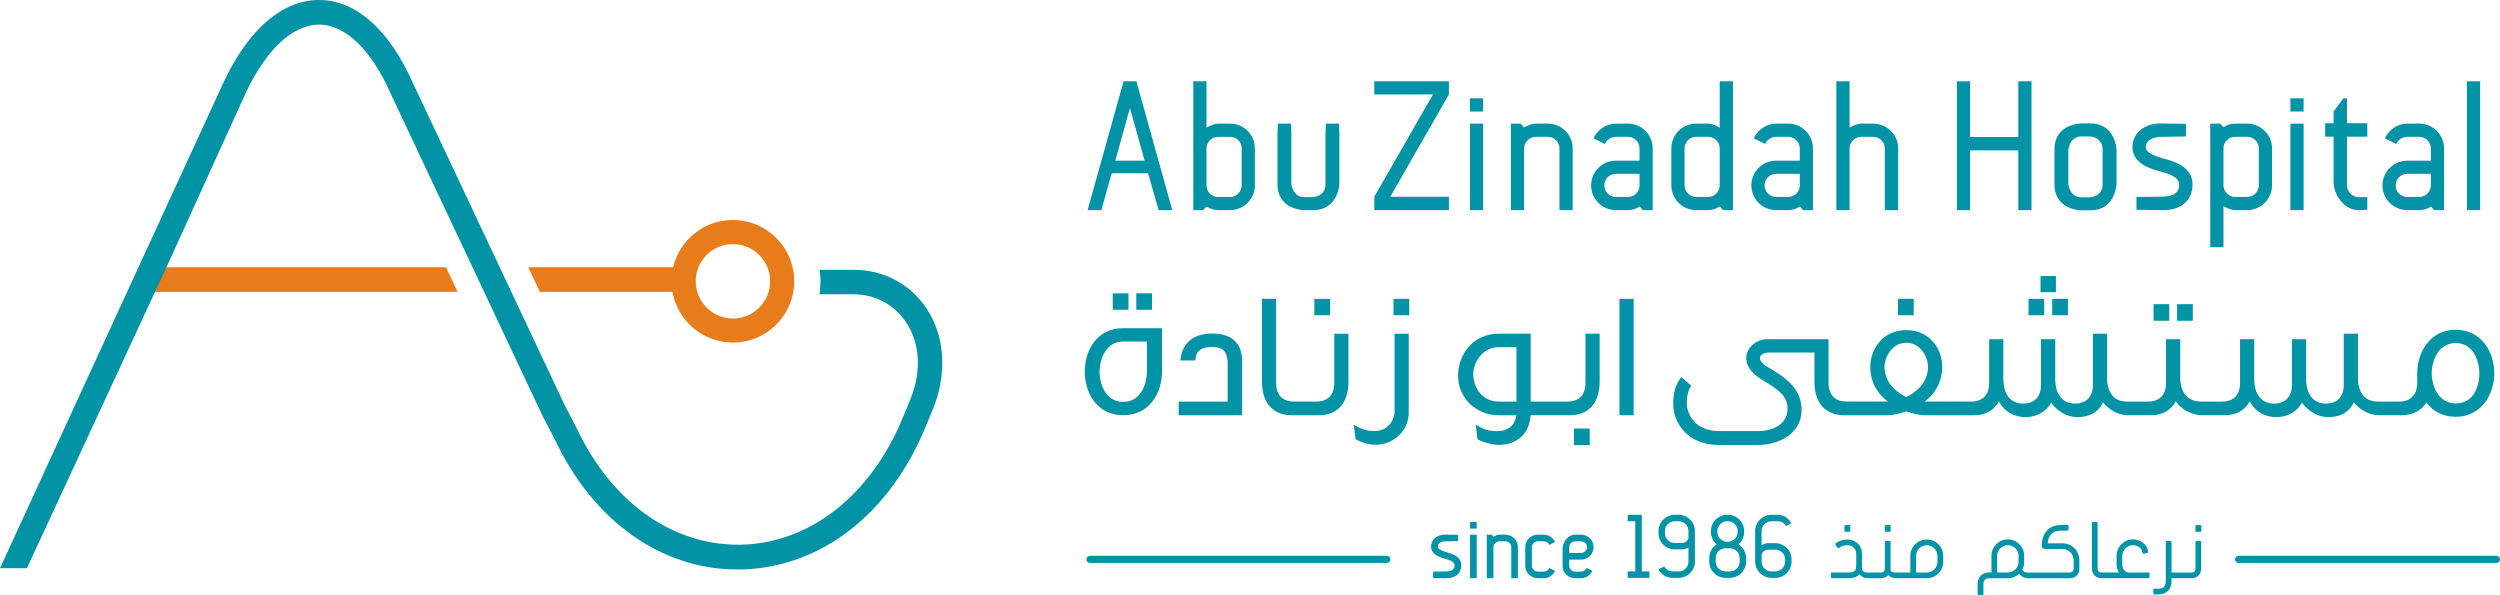 <?xml version="1.0" encoding="UTF-8"?>
<svg id="uuid-244a48a3-dbe8-491f-81a7-1ebf13bd30dc" data-name="Isolation Mode" xmlns="http://www.w3.org/2000/svg" viewBox="0 0 304.409 72.445">
  <defs>
    <style>
      .uuid-7dc3153e-4edd-4edb-bf36-974e84826bdf {
        fill: #e87b1a;
      }

      .uuid-cd82421f-fadf-4053-9910-fb45ec4b2277 {
        fill: #0393a7;
      }
    </style>
  </defs>
  <g>
    <path class="uuid-cd82421f-fadf-4053-9910-fb45ec4b2277" d="M138.372,9.898h-1.565l-4.375,15.686h1.675l1.252-4.486h4.437l1.276,4.486h1.669l-4.369-15.686Zm-2.571,9.665l1.786-6.407,1.786,6.407h-3.572Z"/>
    <path class="uuid-cd82421f-fadf-4053-9910-fb45ec4b2277" d="M149.786,15.053h-1.473c-.49,0-1.006,.27-1.405,.491v-5.646h-1.608v15.686h1.203l.405-.442c.423,.264,.89,.442,1.405,.442h1.473c1.675,0,3.013-1.356,3.013-3.031v-4.486c0-1.651-1.338-3.013-3.013-3.013m1.405,7.499c0,.779-.626,1.43-1.405,1.43h-1.473c-.785,0-1.405-.65-1.405-1.43v-4.486c0-.736,.62-1.405,1.405-1.405h1.473c.779,0,1.405,.62,1.405,1.405v4.486Z"/>
    <path class="uuid-cd82421f-fadf-4053-9910-fb45ec4b2277" d="M158.807,25.587h1.115c3.013,0,3.169-3.17,3.169-3.17v-5.958l-.045-1.406h-1.606l-.046,1.406v5.958c0,1.518-1.472,1.586-1.472,1.586h-1.115c-1.406,0-1.562-1.586-1.562-1.586v-5.958l-.046-1.406h-1.605l-.046,1.406v5.958c0,3.17,3.259,3.17,3.259,3.17"/>
    <polygon class="uuid-cd82421f-fadf-4053-9910-fb45ec4b2277" points="176.423 23.957 169.282 23.957 176.423 11.504 176.423 9.897 167.339 9.897 167.339 11.504 174.481 11.504 167.339 23.957 167.339 25.587 176.423 25.587 176.423 23.957"/>
    <rect class="uuid-cd82421f-fadf-4053-9910-fb45ec4b2277" x="178.987" y="11.973" width="1.608" height="1.608"/>
    <rect class="uuid-cd82421f-fadf-4053-9910-fb45ec4b2277" x="178.987" y="15.053" width="1.608" height="10.534"/>
    <path class="uuid-cd82421f-fadf-4053-9910-fb45ec4b2277" d="M185.579,18.067c0-.737,.648-1.406,1.406-1.406h1.473c.78,0,1.428,.624,1.428,1.406v7.52h1.608v-7.52c0-1.675-1.362-3.014-3.036-3.014h-1.473c-.492,0-1.006,.269-1.406,.469v.023l-.402-.492h-1.206v10.534h1.608v-7.52Z"/>
    <path class="uuid-cd82421f-fadf-4053-9910-fb45ec4b2277" d="M198.224,15.053h-1.472c-1.204,0-2.253,.779-2.719,1.786l1.381,.693c.203-.49,.761-.871,1.338-.871h1.472c.786,0,1.412,.644,1.412,1.405v1.497h-2.884c-1.676,0-3.014,1.363-3.014,3.014,0,1.669,1.363,3.007,3.014,3.007h1.472c.516,0,1.007-.153,1.431-.441l.38,.441h1.203v-7.518c0-1.65-1.338-3.013-3.014-3.013m1.412,7.524c0,.779-.626,1.405-1.412,1.405h-1.472c-.779,0-1.405-.626-1.405-1.405,0-.786,.626-1.412,1.405-1.412h2.884v1.412Z"/>
    <path class="uuid-cd82421f-fadf-4053-9910-fb45ec4b2277" d="M209.399,9.898v5.646c-.399-.221-.914-.491-1.405-.491h-1.473c-1.675,0-3.013,1.362-3.013,3.013v4.486c0,1.675,1.337,3.031,3.013,3.031h1.473c.515,0,.982-.178,1.405-.442l.405,.442h1.203V9.898h-1.608Zm0,12.654c0,.779-.626,1.43-1.405,1.43h-1.473c-.779,0-1.405-.65-1.405-1.43v-4.486c0-.786,.626-1.405,1.405-1.405h1.473c.779,0,1.405,.669,1.405,1.405v4.486Z"/>
    <path class="uuid-cd82421f-fadf-4053-9910-fb45ec4b2277" d="M217.739,15.053h-1.473c-1.204,0-2.252,.779-2.719,1.786l1.381,.693c.202-.49,.761-.871,1.337-.871h1.473c.786,0,1.411,.644,1.411,1.405v1.497h-2.884c-1.675,0-3.013,1.363-3.013,3.014,0,1.669,1.362,3.007,3.013,3.007h1.473c.516,0,1.006-.153,1.43-.441l.38,.441h1.203v-7.518c0-1.65-1.338-3.013-3.013-3.013m1.411,7.524c0,.779-.626,1.405-1.411,1.405h-1.473c-.779,0-1.405-.626-1.405-1.405,0-.786,.626-1.412,1.405-1.412h2.884v1.412Z"/>
    <path class="uuid-cd82421f-fadf-4053-9910-fb45ec4b2277" d="M225.212,18.067c0-.737,.647-1.406,1.406-1.406h1.473c.78,0,1.406,.624,1.406,1.406v7.52h1.629v-7.52c0-1.651-1.362-3.014-3.035-3.014h-1.473c-.492,0-1.006,.269-1.406,.492v-5.647h-1.608v15.69h1.608v-7.52Z"/>
    <polygon class="uuid-cd82421f-fadf-4053-9910-fb45ec4b2277" points="239.887 18.312 245.756 18.312 245.756 25.587 247.364 25.587 247.364 9.897 245.756 9.897 245.756 16.683 239.887 16.683 239.887 9.897 238.279 9.897 238.279 25.587 239.887 25.587 239.887 18.312"/>
    <path class="uuid-cd82421f-fadf-4053-9910-fb45ec4b2277" d="M254.547,15.029h-1.116s-3.277,0-3.277,3.191v4.197c0,3.191,3.277,3.191,3.277,3.191h1.116c3.038,0,3.173-3.191,3.173-3.191v-4.197s-.135-3.191-3.173-3.191m1.473,7.389c0,1.516-1.473,1.608-1.473,1.608h-1.116c-1.424,0-1.583-1.608-1.583-1.608v-4.197s.16-1.608,1.583-1.608h1.116s1.473,.092,1.473,1.608v4.197Z"/>
    <path class="uuid-cd82421f-fadf-4053-9910-fb45ec4b2277" d="M263.134,20.9c1.137,.313,2.209,.715,2.209,1.564,0,.981-.67,1.45-1.986,1.472l-3.214,.044v1.564l3.214,.044c2.231,.022,3.615-1.205,3.615-3.124,0-2.211-2.388-2.857-3.414-3.126-1.183-.335-2.277-.714-2.277-1.428,0-.982,1.205-1.249,1.83-1.249l3.057-.045v-1.54l-3.057-.044c-2.01-.022-3.46,1.205-3.46,2.879,0,2.054,2.367,2.701,3.483,2.99"/>
    <path class="uuid-cd82421f-fadf-4053-9910-fb45ec4b2277" d="M273.614,15.053h-1.472c-.51,0-.982,.16-1.405,.448l-.4-.448h-1.208v15.041h1.608v-4.995c.398,.221,.914,.484,1.405,.484h1.472c1.675,0,3.038-1.356,3.038-3.007v-4.511c0-1.65-1.363-3.013-3.038-3.013m1.43,7.524c0,.779-.651,1.405-1.43,1.405h-1.472c-.755,0-1.405-.675-1.405-1.405v-4.511c0-.786,.65-1.405,1.405-1.405h1.472c.779,0,1.43,.619,1.43,1.405v4.511Z"/>
    <rect class="uuid-cd82421f-fadf-4053-9910-fb45ec4b2277" x="278.888" y="11.973" width="1.608" height="1.608"/>
    <rect class="uuid-cd82421f-fadf-4053-9910-fb45ec4b2277" x="278.888" y="15.053" width="1.608" height="10.534"/>
    <path class="uuid-cd82421f-fadf-4053-9910-fb45ec4b2277" d="M284.147,22.151c0,1.673,1.361,3.437,3.034,3.437l1.072-.044v-1.54h-1.072c-.781-.024-1.406-.671-1.406-1.452v-5.913h2.478v-1.629h-2.478v-3.036h-.447l-1.181,1.608v1.428h-1.028v1.629h1.028v5.512Z"/>
    <path class="uuid-cd82421f-fadf-4053-9910-fb45ec4b2277" d="M294.584,15.053h-1.473c-1.209,0-2.252,.779-2.724,1.786l1.387,.693c.196-.49,.755-.871,1.337-.871h1.473c.779,0,1.405,.644,1.405,1.405v1.497h-2.879c-1.675,0-3.013,1.363-3.013,3.014,0,1.669,1.363,3.007,3.013,3.007h1.473c.51,0,1.006-.153,1.43-.441l.374,.441h1.209v-7.518c0-1.65-1.338-3.013-3.013-3.013m1.405,7.524c0,.779-.626,1.405-1.405,1.405h-1.473c-.785,0-1.405-.626-1.405-1.405,0-.786,.62-1.412,1.405-1.412h2.879v1.412Z"/>
    <rect class="uuid-cd82421f-fadf-4053-9910-fb45ec4b2277" x="300.382" y="9.897" width="1.608" height="15.69"/>
    <rect class="uuid-cd82421f-fadf-4053-9910-fb45ec4b2277" x="138.358" y="35.718" width="1.917" height="2"/>
    <path class="uuid-cd82421f-fadf-4053-9910-fb45ec4b2277" d="M136.752,39.962c-3.209,0-4.67,2.737-4.67,5.278,0,2.559,1.461,5.32,4.67,5.32,3.252,0,4.738-2.761,4.738-5.32v-5.278h-4.738Zm2.903,5.278c0,1.282-.602,3.7-2.903,3.7-1.964,0-2.86-1.92-2.86-3.7,0-1.467,.761-3.651,2.86-3.651h2.903v3.651Z"/>
    <rect class="uuid-cd82421f-fadf-4053-9910-fb45ec4b2277" x="135.493" y="35.718" width="1.917" height="2"/>
    <path class="uuid-cd82421f-fadf-4053-9910-fb45ec4b2277" d="M151.252,44.028c0-2.235-1.261-3.416-3.646-3.416-2.186,0-3.545,1.041-3.831,2.933l-.051,.343h1.824l.03-.265c.11-.945,.735-1.366,2.027-1.366,1.261,0,1.771,.472,1.876,1.742v4.898h-5.962v1.664h7.732v-6.533Z"/>
    <path class="uuid-cd82421f-fadf-4053-9910-fb45ec4b2277" d="M157.287,50.561h3.281c2.302,0,3.624-1.498,3.624-4.107v-5.821h-1.727v5.989c0,1.467-.777,2.273-2.191,2.273h-2.715c-1.399,0-2.17-.806-2.17-2.273v-10.236h-1.727v10.067c0,2.609,1.321,4.107,3.626,4.107"/>
    <rect class="uuid-cd82421f-fadf-4053-9910-fb45ec4b2277" x="160.037" y="36.387" width="1.917" height="2"/>
    <path class="uuid-cd82421f-fadf-4053-9910-fb45ec4b2277" d="M169.806,50.249c-.162,1.384-1.131,2.244-2.527,2.244-.171,0-1.068-.024-1.925-.504l-.512-.287,.213,1.768,.118,.076c.286,.183,1.386,.617,2.274,.612,1.124,0,2.168-.423,2.944-1.19,.736-.729,1.141-1.682,1.141-2.687v-9.648h-1.729l.003,9.615Z"/>
    <rect class="uuid-cd82421f-fadf-4053-9910-fb45ec4b2277" x="169.677" y="36.387" width="1.917" height="2"/>
    <rect class="uuid-cd82421f-fadf-4053-9910-fb45ec4b2277" x="191.651" y="52.18" width="1.916" height="2.02"/>
    <path class="uuid-cd82421f-fadf-4053-9910-fb45ec4b2277" d="M193.051,40.632v5.99c0,1.467-.773,2.277-2.191,2.277h-4.48v-8.267h-3.897c-3.209,0-4.946,2.633-4.946,5.112,0,2.699,2.172,4.817,4.946,4.817h2.148c-.062,.546-.27,1-.62,1.332-.442,.423-1.087,.631-1.872,.601-.442-.018-1.116-.043-1.939-.503l-.51-.289,.209,1.768,.123,.073c.264,.178,1.289,.546,2.21,.614,.104,.005,.202,.012,.306,.012,1.074,0,2.025-.349,2.712-.994,.681-.644,1.062-1.54,1.117-2.614h4.787c2.301,0,3.626-1.497,3.626-4.106v-5.824h-1.73Zm-8.402,8.267h-2.166c-2.006,0-3.093-1.725-3.093-3.345,0-1.374,1.074-3.277,3.093-3.277h2.166v6.622Z"/>
    <rect class="uuid-cd82421f-fadf-4053-9910-fb45ec4b2277" x="197.192" y="36.387" width="1.728" height="14.174"/>
    <rect class="uuid-cd82421f-fadf-4053-9910-fb45ec4b2277" x="231.104" y="36.387" width="1.917" height="2"/>
    <rect class="uuid-cd82421f-fadf-4053-9910-fb45ec4b2277" x="248.461" y="33.616" width="1.875" height="1.958"/>
    <rect class="uuid-cd82421f-fadf-4053-9910-fb45ec4b2277" x="246.997" y="36.387" width="1.915" height="2"/>
    <rect class="uuid-cd82421f-fadf-4053-9910-fb45ec4b2277" x="249.883" y="36.387" width="1.917" height="2"/>
    <rect class="uuid-cd82421f-fadf-4053-9910-fb45ec4b2277" x="265.089" y="37.035" width="1.915" height="2.021"/>
    <rect class="uuid-cd82421f-fadf-4053-9910-fb45ec4b2277" x="262.222" y="37.035" width="1.917" height="2.021"/>
    <path class="uuid-cd82421f-fadf-4053-9910-fb45ec4b2277" d="M299.021,40.153c-3.081,0-4.688,2.663-4.688,5.295v1.154c0,1.455-.798,2.296-2.191,2.296h-2.627c-1.38,0-2.191-.823-2.399-2.4v-5.867h-1.73v6.222c0,1.455-.799,2.289-2.185,2.289-1.774,0-2.4-1.516-2.4-2.939v-4.903h-1.73v5.553c0,1.455-.798,2.289-2.191,2.289-1.767,0-2.4-1.516-2.4-2.939v-4.903h-1.724v5.32c0,1.467-.779,2.278-2.192,2.278h-2.547c-2.24,0-2.528-1.965-2.546-2.799v-4.799h-1.731v5.32c0,1.467-.773,2.278-2.19,2.278h-2.584c-1.381,0-2.191-.823-2.393-2.4v-5.867h-1.731v6.222c0,1.455-.798,2.289-2.19,2.289-1.768,0-2.4-1.516-2.4-2.939v-4.903h-1.731v5.553c0,1.455-.797,2.289-2.184,2.289-1.774,0-2.4-1.516-2.4-2.939v-4.903h-1.73v5.32c0,1.467-.779,2.278-2.192,2.278h-5.658c1.08-.823,2.117-2.161,2.135-4.241,0-1.08-.38-2.198-1.123-3.044-.736-.847-1.835-1.419-3.252-1.419-2.848,0-4.383,2.296-4.383,4.463,0,2.093,1.049,3.418,2.142,4.241h-5.032c-1.411,0-2.191-.81-2.191-2.278v-5.32h-7.419c-1.185,0-2.252,.749-2.535,1.774-.147,.527-.263,1.89,1.835,3.154,1.946,1.16,3.124,1.976,3.124,3.492,0,2.043-1.89,2.773-3.657,2.773h-4.645c-2.89,0-3.842-1.945-3.946-3.098-.05-.484-.025-1.503,.398-2.228l.123-.208-.43-.368c-.165-.141-.368-.313-.521-.461l-.246-.22-.196,.264c-.859,1.135-.822,2.823-.792,3.308,.087,1.89,1.627,4.701,5.529,4.701h4.829c1.295,0,3.081-.423,4.211-1.608,.743-.772,1.092-1.737,1.043-2.866-.086-2.473-2-3.786-4.118-5.02-.675-.38-1.024-.847-.926-1.214,.085-.326,.54-.546,1.129-.546h5.486v3.529c0,2.608,1.326,4.105,3.645,4.105h5.303c.362,0,1.27-.128,2.24-.467,.926,.32,1.798,.467,2.233,.467h5.959c1.73,0,2.621-.822,3.074-1.681,.013,.012,.024,.031,.031,.042,.668,1.204,1.81,1.866,3.209,1.866,1.375,0,2.547-.669,3.123-1.755,.872,1.135,1.995,1.755,3.197,1.755,1.498,0,2.547-.601,3.136-1.792,.558,.73,1.706,1.564,3.056,1.564h2.707c1.442,0,2.498-.583,3.086-1.693,.626,.908,1.823,1.693,3.271,1.693h2.651c1.442,0,2.492-.576,3.081-1.681,.013,.012,.018,.031,.031,.042,.663,1.204,1.804,1.866,3.209,1.866,1.375,0,2.541-.669,3.118-1.755,.877,1.135,1.994,1.755,3.197,1.755,1.497,0,2.552-.601,3.135-1.792,.559,.73,1.712,1.564,3.057,1.564h2.731c1.657,0,2.546-.761,3.025-1.552,.841,1.129,2.092,1.743,3.583,1.743,3.081,0,4.694-2.67,4.694-5.303s-1.614-5.295-4.694-5.295m-66.903,8.192c-1.032-.497-2.615-1.59-2.651-3.67,0-1.203,.939-2.94,2.651-2.94,1.724,0,2.644,1.706,2.644,2.94-.019,2.074-1.613,3.172-2.644,3.67m66.903,.779c-2.141,0-2.92-2.197-2.92-3.676,0-1.472,.779-3.675,2.92-3.675,2.277,0,2.879,2.405,2.879,3.675,0,1.7-.756,3.676-2.879,3.676"/>
    <path class="uuid-cd82421f-fadf-4053-9910-fb45ec4b2277" d="M176.217,67.262c-.595-.169-1.145-.361-1.145-.718,0-.496,.607-.629,.921-.629l1.537-.024v-.773l-1.537-.022c-1.01-.012-1.741,.607-1.741,1.449,0,1.032,1.19,1.357,1.751,1.502,.573,.157,1.113,.359,1.113,.787,0,.493-.338,.73-.999,.742l-1.618,.021v.787l1.618,.022c1.122,.011,1.817-.607,1.817-1.572,0-1.112-1.2-1.437-1.717-1.571"/>
    <rect class="uuid-cd82421f-fadf-4053-9910-fb45ec4b2277" x="179" y="65.106" width=".81" height="5.298"/>
    <rect class="uuid-cd82421f-fadf-4053-9910-fb45ec4b2277" x="179" y="63.557" width=".81" height=".808"/>
    <path class="uuid-cd82421f-fadf-4053-9910-fb45ec4b2277" d="M183.298,65.107h-.74c-.249,0-.505,.134-.708,.235v.011l-.201-.246h-.607v5.298h.808v-3.784c0-.371,.326-.706,.708-.706h.74c.392,0,.719,.314,.719,.706v3.784h.808v-3.784c0-.841-.684-1.514-1.526-1.514"/>
    <path class="uuid-cd82421f-fadf-4053-9910-fb45ec4b2277" d="M187.247,65.915h.74c.293,0,.561,.179,.663,.438l.697-.36c-.225-.505-.752-.886-1.359-.886h-.74c-.842,0-1.526,.674-1.526,1.516v2.256c0,.842,.684,1.527,1.526,1.527h.74c.607,0,1.135-.392,1.359-.898l-.697-.348c-.102,.246-.37,.437-.663,.437h-.74c-.394,0-.719-.326-.719-.719v-2.256c0-.393,.325-.707,.719-.707"/>
    <path class="uuid-cd82421f-fadf-4053-9910-fb45ec4b2277" d="M192.523,69.597h-.743c-.38,0-.706-.326-.706-.706v-.756h1.448c.841,0,1.522-.675,1.522-1.515,0-.829-.681-1.516-1.522-1.516h-.743c-.828,0-1.516,.89-1.516,1.718v2.068c0,.828,.687,1.516,1.516,1.516h.743c.614,0,1.129-.393,1.369-.903l-.7-.343c-.098,.245-.368,.436-.669,.436m-1.448-2.976c0-.393,.325-.706,.706-.706h.743c.394,0,.718,.313,.718,.706,0,.393-.325,.706-.718,.706h-1.448v-.706Z"/>
    <path class="uuid-cd82421f-fadf-4053-9910-fb45ec4b2277" d="M225.301,64.63v-.559c0-.086-.037-.134-.124-.134h-.465c-.085,0-.124,.047-.124,.134v.559c0,.085,.039,.124,.124,.124h.465c.087,0,.124-.039,.124-.124"/>
    <path class="uuid-cd82421f-fadf-4053-9910-fb45ec4b2277" d="M230.081,64.754c.086,0,.134-.039,.134-.124v-.559c0-.087-.047-.134-.134-.134h-.463c-.086,0-.123,.047-.123,.134v.559c0,.085,.037,.124,.123,.124h.463Z"/>
    <path class="uuid-cd82421f-fadf-4053-9910-fb45ec4b2277" d="M236.033,66.277c-.393-.387-.877-.583-1.424-.583-.552,0-1.025,.196-1.411,.583-.393,.393-.589,.865-.589,1.418v2.019h-1.768c-.276,0-.467-.055-.558-.153-.055-.056-.08-.135-.08-.233v-3.32c0-.086-.043-.135-.129-.135h-.436c-.086,0-.135,.049-.135,.135v3.184c0,.351-.153,.522-.491,.522h-1.657c-.356,0-.632-.172-.632-.522v-1.792c0-.478-.172-.871-.503-1.208-.332-.332-.749-.497-1.215-.497-.558,0-.982,.111-1.308,.337l-.172,.123c-.025,.031-.055,.061-.055,.086v.03c0,.025,.012,.043,.018,.068l.264,.355c.018,.031,.049,.05,.08,.05h.018c.031,0,.055,0,.086-.018l.166-.123c.202-.141,.497-.215,.902-.215,.552,0,1.018,.461,1.018,1.012v1.516c0,.614-.27,.798-.914,.798h-2.037c-.086,0-.123,.037-.123,.122v.442c0,.085,.037,.129,.123,.129h2.037c.589,0,1.018-.153,1.294-.478l.044,.049c.239,.282,.607,.43,1.043,.43h1.504c.368,0,.663-.11,.877-.325,.012-.006,.031-.036,.031-.05,0,.013,.006,.013,.018,.018,.227,.228,.577,.356,1.043,.356h3.645c.546,0,1.031-.202,1.424-.59,.387-.392,.583-.864,.583-1.417v-.706c0-.553-.196-1.024-.583-1.418m-.117,2.124c0,.712-.595,1.313-1.307,1.313h-1.301v-2.019c0-.712,.589-1.307,1.301-1.307,.712,0,1.307,.595,1.307,1.307v.706Z"/>
    <path class="uuid-cd82421f-fadf-4053-9910-fb45ec4b2277" d="M252.602,66.762c-.399-.405-.902-.608-1.503-.608h-1.774c.104-1.024,.65-1.54,1.638-1.54h.786c.086,0,.123-.043,.123-.128v-.442c0-.086-.037-.123-.123-.123h-.786c-1.528,0-2.35,1.031-2.35,2.59,0,.184,.16,.338,.35,.338h2.136c.841,0,1.399,.595,1.399,1.454v.896c0,.349-.172,.515-.521,.515h-5.112c-.307,0-.552-.135-.619-.38,.153-.295,.227-.595,.227-.933v-.718c0-.546-.196-1.026-.589-1.411-.387-.393-.847-.59-1.399-.59s-1.025,.197-1.418,.59c-.387,.386-.583,.865-.583,1.411v2.019h-.344c-.73,0-1.338,.608-1.338,1.338v1.282c0,.086,.037,.123,.123,.123h.448c.086,0,.135-.037,.135-.123v-1.282c0-.35,.282-.632,.632-.632h2.344c.521,0,.988-.184,1.375-.552,.239,.35,.632,.552,1.135,.552h4.995c.736,0,1.203-.466,1.203-1.209v-.896c0-.62-.19-1.129-.589-1.54m-6.812,1.639c0,.724-.589,1.3-1.307,1.3h-1.307v-2.019c0-.713,.595-1.295,1.307-1.295,.712,0,1.307,.582,1.307,1.295v.718Z"/>
    <path class="uuid-cd82421f-fadf-4053-9910-fb45ec4b2277" d="M259.217,69.713c-.483,0-.807-.476-.807-.987v-1.033c0-.722,.599-1.308,1.308-1.308,.504,0,1.035,.321,1.119,.73l.047,.207c.01,.067,.047,.105,.105,.105h.047l.436-.105c.067-.019,.095-.046,.095-.104,0-.019-.01-.029-.01-.048l-.037-.218c-.085-.359-.303-.663-.644-.9-.342-.247-.731-.369-1.158-.369-.549,0-1.024,.198-1.413,.587-.389,.389-.587,.873-.587,1.424v1.033c0,.351,.095,.683,.284,.987h-2.096c-.342,0-.494-.163-.494-.513v-5.509c0-.086-.037-.134-.123-.134h-.447c-.085,0-.122,.048-.122,.134v5.509c0,.739,.463,1.204,1.204,1.204h5.682c.085,0,.122-.037,.122-.124v-.446c0-.085-.037-.122-.122-.122h-2.39Z"/>
    <path class="uuid-cd82421f-fadf-4053-9910-fb45ec4b2277" d="M267.444,63.937c-.086,0-.123,.048-.123,.134v.559c0,.085,.037,.124,.123,.124h.463c.086,0,.134-.039,.134-.124v-.559c0-.086-.047-.134-.134-.134h-.463Z"/>
    <path class="uuid-cd82421f-fadf-4053-9910-fb45ec4b2277" d="M267.463,65.873c-.087,0-.134,.047-.134,.131v3.197c0,.35-.152,.502-.492,.512h-2.421v-3.698c0-.086-.048-.134-.134-.134h-.436c-.085,0-.132,.047-.132,.134v4.749c0,.636-.284,.92-.92,.92h-.475c-.084,0-.123,.039-.123,.124v.446c0,.085,.039,.124,.123,.124h.475c1.004,0,1.621-.607,1.621-1.613v-.359h2.4c.73,0,1.213-.465,1.213-1.204v-3.197c0-.084-.048-.131-.132-.131h-.436Z"/>
    <path class="uuid-cd82421f-fadf-4053-9910-fb45ec4b2277" d="M168.871,67.678h-36.152c-.238,0-.433,.194-.433,.433s.194,.433,.433,.433h36.152c.238,0,.433-.194,.433-.433s-.194-.433-.433-.433"/>
    <path class="uuid-cd82421f-fadf-4053-9910-fb45ec4b2277" d="M303.977,67.678h-31.4c-.238,0-.433,.194-.433,.433s.194,.433,.433,.433h31.4c.238,0,.433-.194,.433-.433s-.194-.433-.433-.433"/>
    <polygon class="uuid-7dc3153e-4edd-4edb-bf36-974e84826bdf" points="54.304 32.543 55.716 35.538 18.055 35.538 19.405 32.543 54.304 32.543"/>
    <path class="uuid-7dc3153e-4edd-4edb-bf36-974e84826bdf" d="M96.574,32.85c-.583-3.087-3.087-5.511-6.222-5.977-.363-.055-.737-.086-1.117-.086-3.535,0-6.499,2.461-7.272,5.756h-17.637l1.411,2.995h16.146c.601,3.443,3.572,6.082,7.168,6.167,.061,.006,.123,.006,.184,.006,3.572,0,6.573-2.522,7.303-5.879,.111-.516,.172-1.043,.172-1.589,0-.473-.043-.939-.135-1.393m-11.862,1.393c0-2.491,2.031-4.523,4.523-4.523,2.504,0,4.541,2.031,4.541,4.523,0,2.504-2.037,4.541-4.541,4.541-2.492,0-4.523-2.037-4.523-4.541"/>
    <path class="uuid-cd82421f-fadf-4053-9910-fb45ec4b2277" d="M113.537,49.953l-.779,1.89c-4.345,10.678-12.721,17.22-22.418,17.496h-.589c-9.224,0-17.515-5.904-22.172-15.784l-1.485-2.853-2.504-5.308-4.645-9.856-1.411-2.995-4.523-9.591-5.456-11.58c-2.32-5.278-5.474-8.328-8.641-8.377h-.068c-3.185,0-6.438,3.025-8.928,8.339l-9.506,20.896-.148,.313-1.387,2.995L3.277,69.186H0L27.198,10.071C30.242,3.566,34.378,0,38.846,0h.104c4.431,.049,8.462,3.652,11.335,10.126l5.652,11.991,4.91,10.426,1.411,2.995,4.136,8.775,2.381,5.05,1.485,2.861c4.191,8.861,11.494,14.102,19.613,14.102h.381c8.469-.22,15.839-6.075,19.736-15.624l.791-1.909c1.455-3.461,1.283-6.94-.466-9.573-1.436-2.142-3.774-3.388-6.401-3.388h-4.13c.074-.515,.117-1.042,.117-1.583,0-.473-.031-.939-.098-1.399h4.111c3.67,0,6.904,1.718,8.911,4.713,2.271,3.424,2.528,8.064,.712,12.39"/>
  </g>
  <g>
    <path class="uuid-cd82421f-fadf-4053-9910-fb45ec4b2277" d="M199.914,69.575h.928v.786h-2.653v-.786h.928v-6.104h-.928v-.786h1.725v6.889Z"/>
    <path class="uuid-cd82421f-fadf-4053-9910-fb45ec4b2277" d="M204.501,62.686c1.037,.044,1.878,.917,1.878,1.976v3.723c0,1.092-.884,1.976-1.965,1.976h-.786c-.731,0-1.375-.426-1.681-1.037l.71-.35c.174,.35,.546,.601,.972,.601h.786c.655,0,1.179-.535,1.179-1.201v-1.703c-.197,.098-.502,.229-.753,.229h-.917c-.327,0-.633-.077-.906-.218-.633-.328-1.07-.993-1.07-1.746v-.273c0-1.059,.841-1.932,1.889-1.976h.666Zm.338,3.428c.371,0,.731-.306,.753-.655v-.797c0-.655-.524-1.19-1.179-1.19h-.492c-.655,0-1.19,.535-1.19,1.19v.273c0,.655,.535,1.179,1.19,1.179h.917Z"/>
    <path class="uuid-cd82421f-fadf-4053-9910-fb45ec4b2277" d="M212.371,64.793c0,.59-.262,1.124-.688,1.485,.557,.349,.928,.971,.928,1.67v.437c0,1.081-.863,1.954-1.932,1.976h-.623c-1.07-.022-1.932-.895-1.932-1.976v-.437c0-.699,.36-1.31,.906-1.659-.426-.36-.699-.906-.699-1.495v-.142c0-1.08,.884-1.965,1.976-1.965h.087c1.092,0,1.976,.885,1.976,1.965v.142Zm-1.736,4.782c.655,0,1.19-.535,1.19-1.19v-.437c0-.655-.535-1.19-1.19-1.19h-.535c-.655,0-1.19,.535-1.19,1.19v.437c0,.655,.535,1.19,1.19,1.19h.535Zm-.328-6.104c-.655,0-1.19,.524-1.19,1.179v.142c0,.644,.535,1.179,1.19,1.179h.087c.655,0,1.19-.535,1.19-1.179v-.142c0-.655-.535-1.179-1.19-1.179h-.087Z"/>
    <path class="uuid-cd82421f-fadf-4053-9910-fb45ec4b2277" d="M216.181,66.136c.316,0,.633,.087,.895,.229,.633,.328,1.07,.983,1.07,1.746v.273c0,1.059-.841,1.932-1.878,1.976h-.666c-1.048-.044-1.889-.917-1.889-1.976v-3.723c0-1.092,.884-1.976,1.976-1.976h.786c.731,0,1.343,.437,1.649,1.048l-.655,.327c-.186-.349-.568-.59-.994-.59h-.786c-.655,0-1.19,.535-1.19,1.19v1.714c.197-.098,.513-.24,.753-.24h.928Zm0,3.439c.655,0,1.179-.535,1.179-1.19v-.273c0-.655-.524-1.179-1.179-1.179h-.928c-.36,0-.731,.306-.753,.655v.797c0,.655,.535,1.19,1.19,1.19h.492Z"/>
  </g>
</svg>